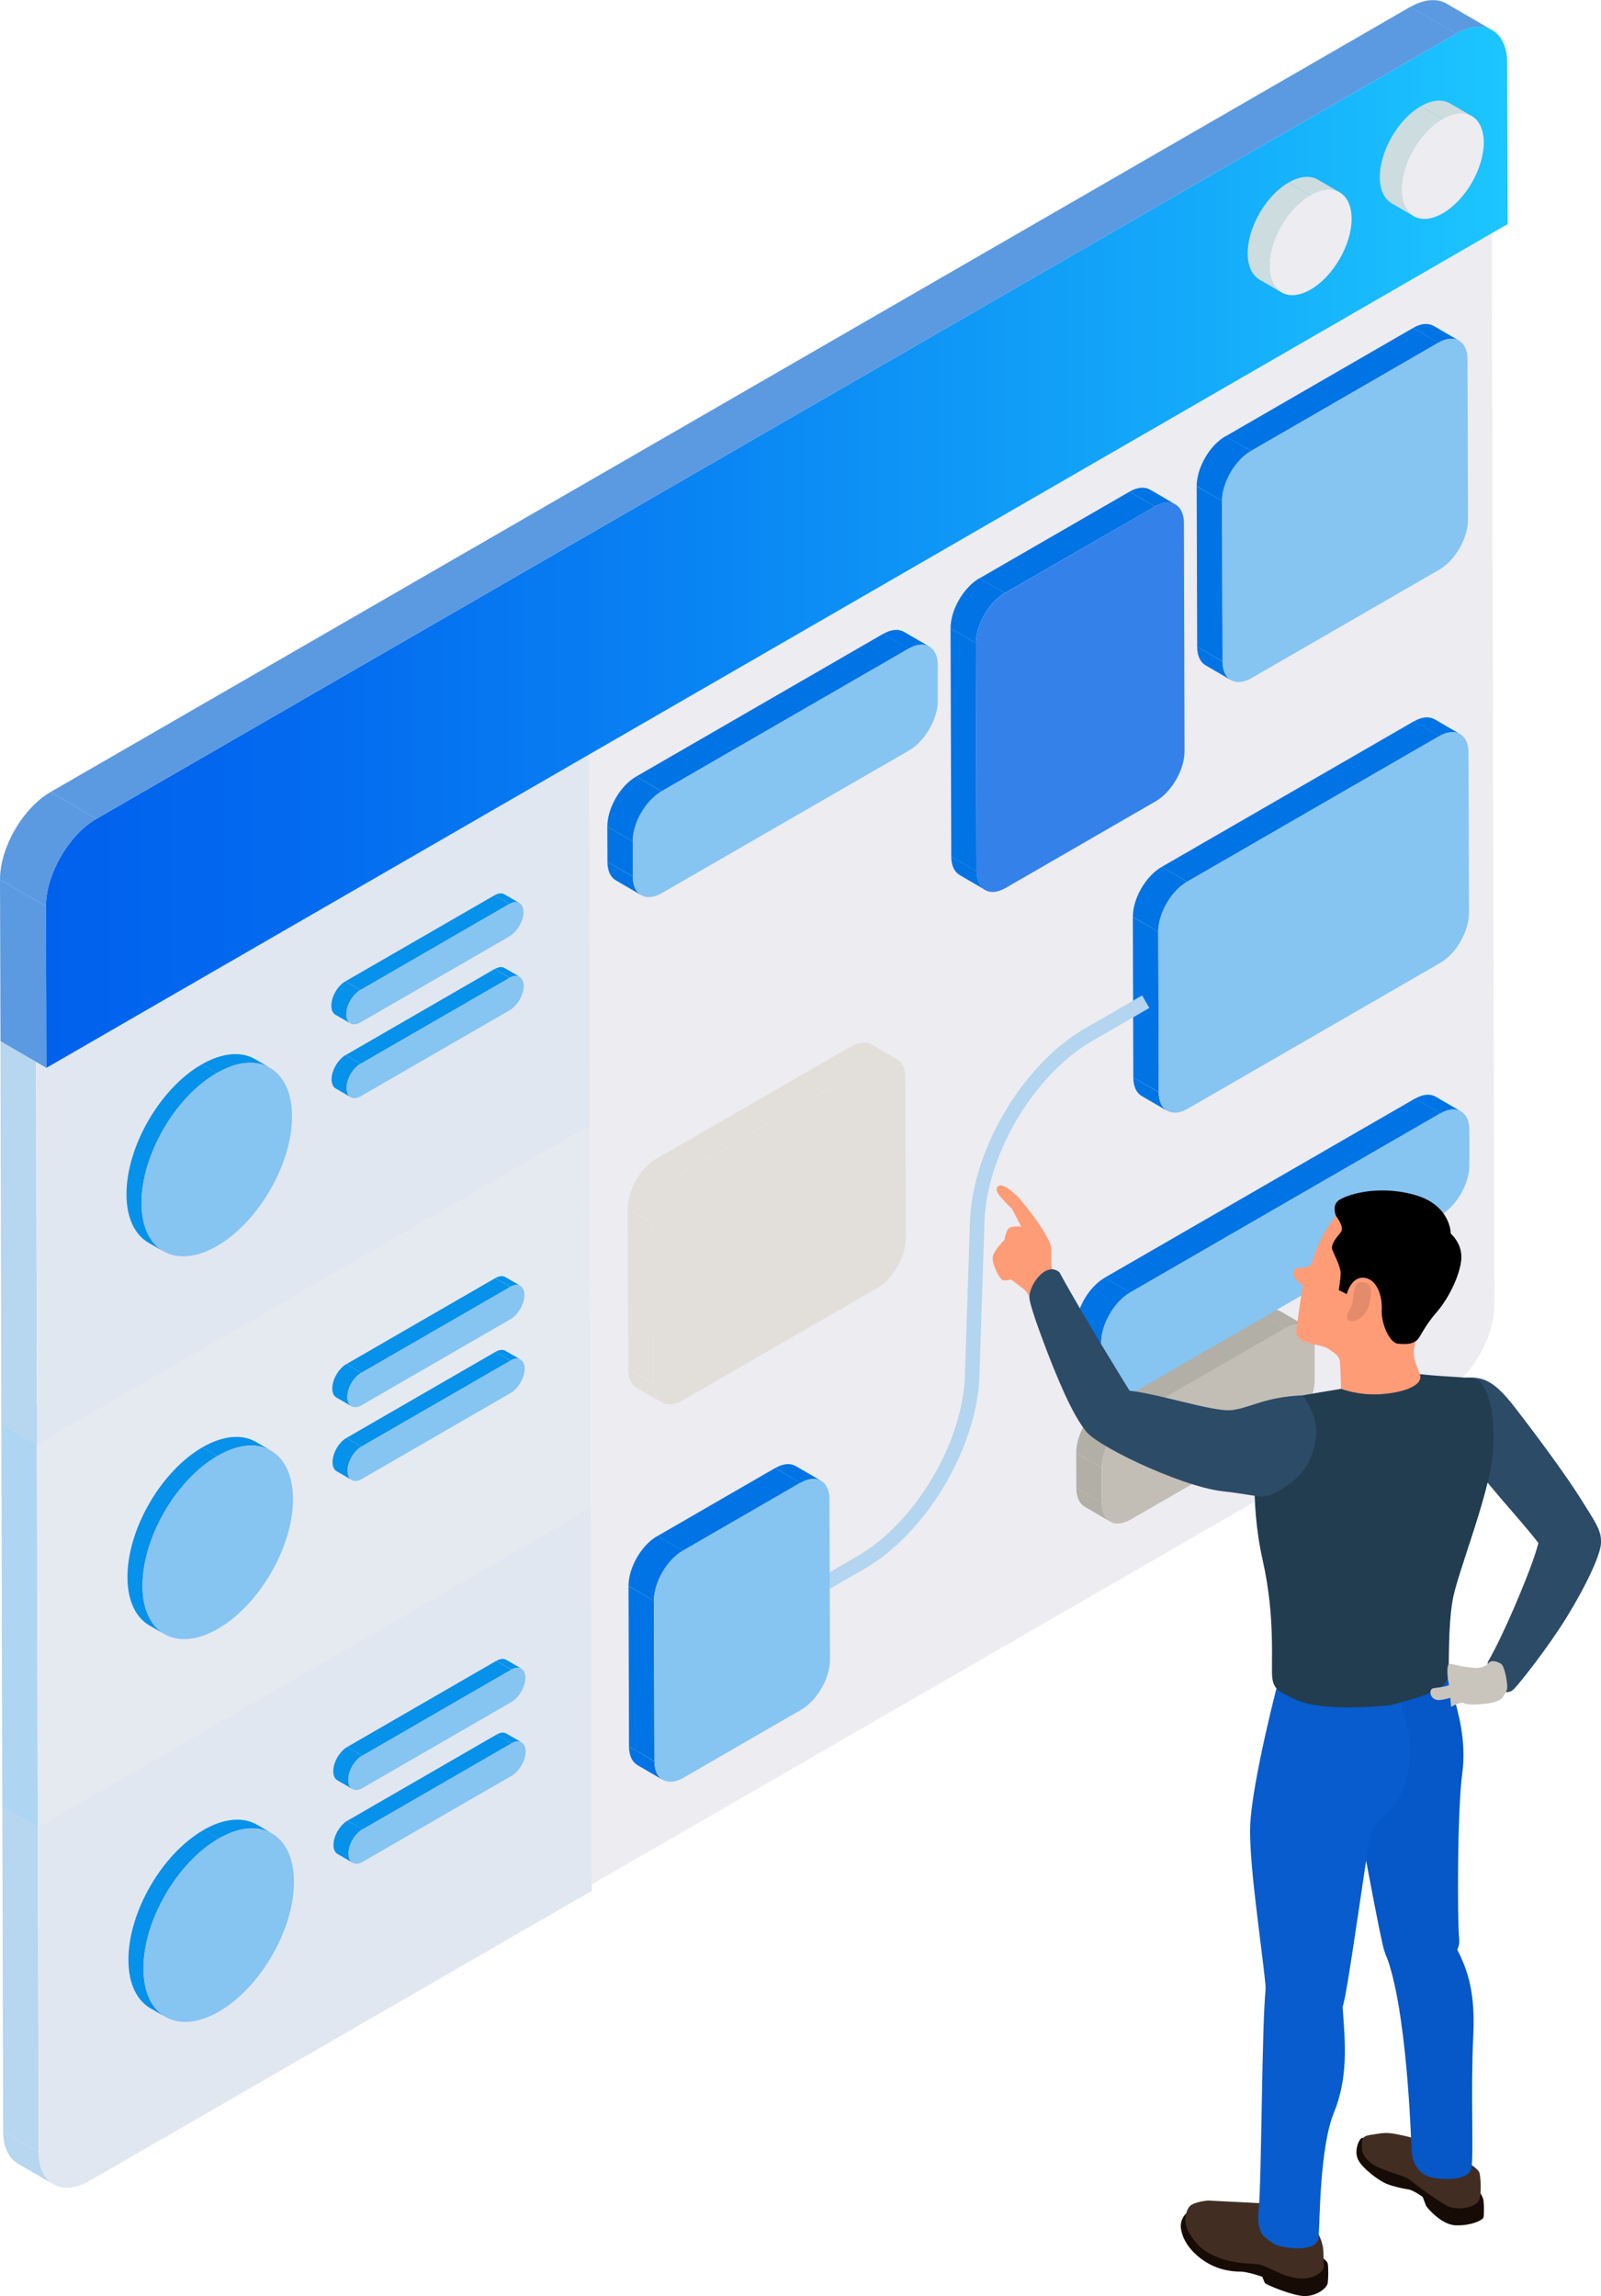 <svg xmlns="http://www.w3.org/2000/svg" xmlns:xlink="http://www.w3.org/1999/xlink" id="_&#x421;&#x43B;&#x43E;&#x439;_2" data-name="&#x421;&#x43B;&#x43E;&#x439; 2" viewBox="0 0 132.89 190.58"><defs><style>      .cls-1 {        fill: #aed6f2;      }      .cls-1, .cls-2, .cls-3, .cls-4, .cls-5, .cls-6, .cls-7, .cls-8, .cls-9, .cls-10, .cls-11, .cls-12, .cls-13, .cls-14, .cls-15, .cls-16, .cls-17, .cls-18, .cls-19, .cls-20, .cls-21, .cls-22, .cls-23, .cls-24, .cls-25, .cls-26 {        stroke-width: 0px;      }      .cls-2 {        fill: url(#_Безымянный_градиент_27);      }      .cls-3 {        fill: #e2dfdb;      }      .cls-4 {        fill: #2c4b67;      }      .cls-5 {        fill: #5b9ae1;      }      .cls-27 {        isolation: isolate;      }      .cls-6 {        fill: #b2afa6;      }      .cls-8 {        fill: #c9c5bd;      }      .cls-9 {        fill: #0657c7;      }      .cls-10 {        fill: #0691ea;      }      .cls-11 {        fill: #085cce;      }      .cls-12 {        fill: #3481ea;      }      .cls-13 {        fill: #0074e4;      }      .cls-14 {        fill: #e1e7f1;      }      .cls-15 {        fill: #ccdcdf;      }      .cls-16 {        fill: #b3d5ef;      }      .cls-17 {        fill: #c2beb6;      }      .cls-18 {        fill: #ff9c78;      }      .cls-19 {        fill: #edecf1;      }      .cls-20 {        fill: #422d22;      }      .cls-21 {        fill: #86c4f2;      }      .cls-22 {        fill: #223d50;      }      .cls-23 {        fill: #e38b6b;      }      .cls-24 {        fill: #b7d6ef;      }      .cls-25 {        fill: #e5eaf1;      }      .cls-26 {        fill: #170b05;      }    </style><linearGradient id="_&#x411;&#x435;&#x437;&#x44B;&#x43C;&#x44F;&#x43D;&#x43D;&#x44B;&#x439;_&#x433;&#x440;&#x430;&#x434;&#x438;&#x435;&#x43D;&#x442;_27" data-name="&#x411;&#x435;&#x437;&#x44B;&#x43C;&#x44F;&#x43D;&#x43D;&#x44B;&#x439; &#x433;&#x440;&#x430;&#x434;&#x438;&#x435;&#x43D;&#x442; 27" x1="3.82" y1="45.42" x2="125.13" y2="45.42" gradientUnits="userSpaceOnUse"><stop offset="0" stop-color="#0061ed"></stop><stop offset=".17" stop-color="#036aef"></stop><stop offset=".44" stop-color="#0983f3"></stop><stop offset=".79" stop-color="#14abfa"></stop><stop offset="1" stop-color="#1cc6ff"></stop></linearGradient></defs><g id="_&#x421;&#x43B;&#x43E;&#x439;_1-2" data-name="&#x421;&#x43B;&#x43E;&#x439; 1"><g><g><path class="cls-19" d="m123.81,17.84L48.42,61.36l.08,31.77.08,31.77.08,31.77,71.19-41.1c2.31-1.33,4.2-4.6,4.19-7.26l-.22-90.48Z"></path><g><g class="cls-27"><path class="cls-24" d="m4.44,181.29l-2.95-1.71c-.76-.44-1.23-1.37-1.23-2.69l2.95,1.71c0,1.32.47,2.25,1.23,2.69Z"></path><polygon class="cls-24" points="3.21 178.6 .26 176.89 .19 149.95 3.14 151.67 3.21 178.6"></polygon><polygon class="cls-24" points="3.14 151.67 .19 149.95 46.09 123.46 49.04 125.17 3.14 151.67"></polygon><path class="cls-14" d="m49.04,125.17l.08,31.77-41.69,24.07c-2.31,1.34-4.21.25-4.22-2.4l-.07-26.94,45.89-26.5Z"></path></g><g class="cls-27"><polygon class="cls-1" points="3.14 151.67 .19 149.95 .11 118.18 3.06 119.89 3.14 151.67"></polygon><polygon class="cls-1" points="3.06 119.89 .11 118.18 46.01 91.68 48.96 93.4 3.06 119.89"></polygon><polygon class="cls-25" points="48.96 93.4 49.04 125.17 3.14 151.67 3.06 119.89 48.96 93.4"></polygon></g><g class="cls-27"><polygon class="cls-24" points="3.06 119.89 .11 118.18 .04 86.41 2.99 88.12 3.06 119.89"></polygon><polygon class="cls-24" points="2.99 88.12 .04 86.41 45.93 59.91 48.88 61.63 2.99 88.12"></polygon><polygon class="cls-14" points="48.88 61.63 48.96 93.4 3.06 119.89 2.99 88.12 48.88 61.63"></polygon></g></g><g><g class="cls-27"><path class="cls-10" d="m41.89,80.35l1.25.72c-.21-.12-.51-.11-.83.08l-1.25-.72c.33-.19.62-.21.83-.08Z"></path><polygon class="cls-10" points="29.94 88.29 28.69 87.57 41.05 80.43 42.3 81.16 29.94 88.29"></polygon><path class="cls-10" d="m29.11,91.06l-1.25-.72c-.21-.12-.34-.38-.34-.75,0-.74.52-1.64,1.16-2.02l1.25.72c-.65.37-1.17,1.28-1.16,2.02,0,.37.13.63.34.75Z"></path><path class="cls-21" d="m42.3,81.16c.65-.37,1.17-.07,1.17.67,0,.74-.52,1.65-1.17,2.02l-12.36,7.14c-.65.37-1.17.07-1.17-.67s.52-1.64,1.16-2.02l12.36-7.14Z"></path></g><g class="cls-27"><path class="cls-10" d="m41.87,74.23l1.25.72c-.21-.12-.51-.11-.83.08l-1.25-.72c.33-.19.62-.21.83-.08Z"></path><polygon class="cls-10" points="29.92 82.17 28.67 81.45 41.04 74.31 42.28 75.03 29.92 82.17"></polygon><path class="cls-10" d="m29.09,84.94l-1.25-.72c-.21-.12-.34-.38-.34-.75,0-.74.52-1.65,1.16-2.02l1.25.72c-.65.37-1.17,1.28-1.16,2.02,0,.37.13.63.34.75Z"></path><path class="cls-21" d="m42.28,75.03c.65-.37,1.17-.07,1.17.67s-.52,1.64-1.17,2.02l-12.36,7.14c-.65.37-1.17.07-1.17-.67s.52-1.65,1.16-2.02l12.36-7.14Z"></path></g><g class="cls-27"><path class="cls-10" d="m21.17,87.91l1.25.72c-1.14-.66-2.71-.57-4.44.44l-1.25-.72c1.74-1,3.31-1.1,4.44-.44Z"></path><path class="cls-10" d="m13.57,103.86l-1.25-.72c-1.12-.65-1.82-2.04-1.82-4.01-.01-3.96,2.78-8.79,6.23-10.78l1.25.72c-3.45,1.99-6.24,6.82-6.23,10.78,0,1.97.7,3.35,1.82,4.01Z"></path><path class="cls-21" d="m17.97,89.07c3.45-1.99,6.26-.39,6.27,3.57.01,3.96-2.78,8.79-6.23,10.78-3.45,1.99-6.26.39-6.27-3.57-.01-3.96,2.78-8.79,6.23-10.78Z"></path></g></g><g class="cls-27"><path class="cls-13" d="m119.08,59.7l2.11,1.23c-.44-.25-1.04-.22-1.71.17l-2.11-1.23c.67-.39,1.27-.42,1.71-.17Z"></path><path class="cls-13" d="m96.88,92.2l-2.11-1.23c-.43-.25-.7-.78-.7-1.54l2.11,1.23c0,.76.27,1.29.7,1.54Z"></path><polygon class="cls-13" points="96.18 90.65 94.07 89.43 94.03 76.11 96.14 77.33 96.18 90.65"></polygon><polygon class="cls-13" points="98.54 73.18 96.43 71.95 117.37 59.86 119.48 61.09 98.54 73.18"></polygon><path class="cls-13" d="m96.14,77.33l-2.11-1.23c0-1.53,1.07-3.39,2.4-4.15l2.11,1.23c-1.33.77-2.4,2.63-2.4,4.15Z"></path><path class="cls-21" d="m119.48,61.09c1.33-.77,2.41-.15,2.41,1.37l.04,13.32c0,1.53-1.07,3.39-2.4,4.15l-20.94,12.09c-1.33.77-2.41.15-2.41-1.37l-.04-13.32c0-1.53,1.07-3.39,2.4-4.15l20.94-12.09Z"></path></g><g><g class="cls-27"><path class="cls-5" d="m120.05.29l3.82,2.22c-.77-.44-1.82-.39-2.99.29l-3.82-2.22c1.16-.67,2.22-.73,2.99-.29Z"></path><path class="cls-2" d="m120.88,2.79c2.31-1.33,4.21-.25,4.22,2.4l.04,13.41L3.85,88.63l-.04-13.41c0-2.65,1.88-5.92,4.19-7.26L120.88,2.79Z"></path><polygon class="cls-5" points="3.85 88.63 .04 86.41 0 73 3.82 75.22 3.85 88.63"></polygon><polygon class="cls-5" points="8 67.96 4.19 65.74 117.06 .57 120.88 2.79 8 67.96"></polygon><path class="cls-5" d="m3.82,75.22L0,73c0-2.65,1.88-5.92,4.19-7.26l3.82,2.22c-2.31,1.33-4.2,4.6-4.19,7.26Z"></path></g><g><g class="cls-27"><path class="cls-15" d="m109.39,14.91l1.82,1.06c-.62-.36-1.48-.31-2.43.24l-1.82-1.06c.95-.55,1.81-.6,2.43-.24Z"></path><path class="cls-15" d="m106.37,24.27l-1.82-1.06c-.61-.36-.99-1.11-.99-2.18,0-2.16,1.51-4.79,3.4-5.88l1.82,1.06c-1.88,1.09-3.4,3.72-3.4,5.88,0,1.07.38,1.83.99,2.18Z"></path><path class="cls-19" d="m108.77,16.2c1.88-1.09,3.41-.22,3.42,1.95,0,2.16-1.51,4.79-3.4,5.88-1.88,1.09-3.41.21-3.42-1.95,0-2.16,1.51-4.79,3.4-5.88Z"></path></g><g class="cls-27"><path class="cls-15" d="m120.35,8.58l1.82,1.06c-.62-.36-1.48-.31-2.42.24l-1.82-1.06c.95-.55,1.8-.6,2.42-.24Z"></path><path class="cls-15" d="m117.34,17.94l-1.82-1.06c-.61-.36-.99-1.11-.99-2.18,0-2.16,1.51-4.79,3.4-5.88l1.82,1.06c-1.88,1.09-3.4,3.72-3.4,5.88,0,1.07.38,1.83.99,2.18Z"></path><path class="cls-19" d="m119.74,9.87c1.88-1.09,3.41-.21,3.42,1.95,0,2.16-1.51,4.79-3.4,5.88-1.88,1.09-3.41.22-3.42-1.95,0-2.16,1.51-4.79,3.4-5.88Z"></path></g></g></g><path class="cls-16" d="m66.85,133.04l-.6-1.04,4.92-2.84c4.74-2.74,8.66-9.26,8.92-14.84l.43-13.12c.28-5.96,4.47-12.91,9.52-15.83l4.76-2.75.6,1.04-4.76,2.75c-4.74,2.74-8.66,9.25-8.92,14.84l-.43,13.12c-.28,5.96-4.47,12.91-9.52,15.83l-4.92,2.84Z"></path><g class="cls-27"><path class="cls-13" d="m55.02,147.73l-2.11-1.23c-.43-.25-.7-.79-.7-1.54l2.11,1.23c0,.76.27,1.29.7,1.54Z"></path><path class="cls-13" d="m66.05,121.68l2.11,1.23c-.44-.25-1.04-.22-1.71.17l-2.11-1.23c.67-.39,1.27-.42,1.71-.17Z"></path><polygon class="cls-13" points="54.32 146.18 52.21 144.96 52.17 131.64 54.28 132.86 54.32 146.18"></polygon><polygon class="cls-13" points="56.68 128.71 54.57 127.49 64.33 121.85 66.44 123.07 56.68 128.71"></polygon><path class="cls-13" d="m54.28,132.86l-2.11-1.23c0-1.53,1.07-3.39,2.4-4.15l2.11,1.23c-1.33.77-2.4,2.63-2.4,4.15Z"></path><path class="cls-21" d="m66.44,123.07c1.33-.77,2.41-.15,2.41,1.37l.04,13.32c0,1.53-1.07,3.39-2.4,4.15l-9.76,5.64c-1.33.77-2.41.15-2.41-1.38l-.04-13.32c0-1.53,1.07-3.39,2.4-4.15l9.76-5.64Z"></path></g><g class="cls-27"><path class="cls-6" d="m106.31,108.85l2.11,1.23c-.44-.25-1.04-.22-1.71.17l-2.11-1.23c.67-.39,1.27-.42,1.71-.17Z"></path><path class="cls-6" d="m92.15,126.29l-2.11-1.23c-.43-.25-.7-.79-.7-1.54l2.11,1.23c0,.76.27,1.29.7,1.54Z"></path><polygon class="cls-6" points="91.44 124.75 89.34 123.52 89.33 120.6 91.44 121.82 91.44 124.75"></polygon><polygon class="cls-6" points="93.83 117.67 91.72 116.45 104.6 109.01 106.71 110.24 93.83 117.67"></polygon><path class="cls-6" d="m91.44,121.82l-2.11-1.23c0-1.53,1.07-3.39,2.4-4.15l2.11,1.23c-1.33.77-2.4,2.63-2.4,4.15Z"></path><path class="cls-17" d="m106.71,110.24c1.33-.77,2.41-.15,2.41,1.37v2.93c.01,1.53-1.06,3.39-2.39,4.15l-12.88,7.43c-1.33.77-2.41.15-2.41-1.38v-2.93c-.01-1.53,1.06-3.39,2.39-4.15l12.88-7.43Z"></path></g><g class="cls-27"><path class="cls-13" d="m119.16,91.02l2.11,1.23c-.44-.25-1.04-.22-1.71.17l-2.11-1.23c.67-.39,1.27-.42,1.71-.17Z"></path><path class="cls-13" d="m92.12,115.9l-2.11-1.23c-.43-.25-.7-.78-.7-1.54l2.11,1.23c0,.76.27,1.29.7,1.54Z"></path><polygon class="cls-13" points="91.41 114.36 89.31 113.13 89.3 110.2 91.41 111.43 91.41 114.36"></polygon><polygon class="cls-13" points="93.8 107.28 91.69 106.05 117.45 91.18 119.55 92.41 93.8 107.28"></polygon><path class="cls-13" d="m91.41,111.43l-2.11-1.23c0-1.53,1.07-3.39,2.4-4.15l2.11,1.23c-1.33.77-2.4,2.63-2.4,4.15Z"></path><path class="cls-21" d="m119.55,92.41c1.33-.77,2.41-.15,2.41,1.37v2.93c.01,1.53-1.06,3.39-2.39,4.15l-25.75,14.87c-1.33.77-2.41.15-2.41-1.37v-2.93c-.01-1.53,1.06-3.39,2.39-4.15l25.75-14.87Z"></path></g><g class="cls-27"><path class="cls-13" d="m119,27.05l2.11,1.23c-.44-.25-1.04-.22-1.71.17l-2.11-1.23c.67-.39,1.27-.42,1.71-.17Z"></path><path class="cls-13" d="m102.18,56.45l-2.11-1.23c-.43-.25-.7-.78-.7-1.54l2.11,1.23c0,.76.27,1.29.7,1.54Z"></path><polygon class="cls-13" points="101.48 54.9 99.37 53.68 99.33 40.36 101.44 41.58 101.48 54.9"></polygon><polygon class="cls-13" points="103.84 37.43 101.73 36.21 117.29 27.22 119.4 28.44 103.84 37.43"></polygon><path class="cls-13" d="m101.44,41.58l-2.11-1.23c0-1.53,1.07-3.39,2.4-4.15l2.11,1.23c-1.33.77-2.4,2.63-2.4,4.15Z"></path><path class="cls-21" d="m119.4,28.44c1.33-.77,2.41-.15,2.41,1.38l.04,13.32c0,1.53-1.07,3.39-2.4,4.15l-15.57,8.99c-1.33.77-2.41.15-2.41-1.37l-.04-13.32c0-1.53,1.07-3.39,2.4-4.15l15.57-8.99Z"></path></g><g class="cls-27"><path class="cls-13" d="m81.77,73.86l-2.11-1.23c-.43-.25-.7-.78-.7-1.54l2.11,1.23c0,.76.27,1.29.7,1.54Z"></path><path class="cls-13" d="m95.46,40.64l2.11,1.23c-.44-.25-1.04-.22-1.71.17l-2.11-1.23c.67-.39,1.27-.42,1.71-.17Z"></path><polygon class="cls-13" points="81.06 72.32 78.96 71.09 78.9 52.15 81.01 53.38 81.06 72.32"></polygon><polygon class="cls-13" points="83.41 49.22 81.3 48 93.75 40.81 95.86 42.04 83.41 49.22"></polygon><path class="cls-13" d="m81.01,53.38l-2.11-1.23c0-1.53,1.07-3.39,2.4-4.16l2.11,1.23c-1.33.77-2.4,2.63-2.4,4.16Z"></path><path class="cls-12" d="m95.86,42.04c1.33-.77,2.41-.15,2.41,1.38l.05,18.94c0,1.53-1.07,3.38-2.4,4.15l-12.45,7.19c-1.33.77-2.41.15-2.41-1.37l-.05-18.94c0-1.53,1.07-3.39,2.4-4.16l12.45-7.19Z"></path></g><g class="cls-27"><path class="cls-13" d="m75.03,52.44l2.11,1.23c-.44-.25-1.04-.22-1.71.17l-2.11-1.23c.67-.39,1.27-.42,1.71-.17Z"></path><path class="cls-13" d="m53.23,74.3l-2.11-1.23c-.43-.25-.7-.78-.7-1.54l2.11,1.23c0,.76.27,1.29.7,1.54Z"></path><polygon class="cls-13" points="52.53 72.75 50.42 71.53 50.41 68.6 52.52 69.83 52.53 72.75"></polygon><polygon class="cls-13" points="54.92 65.67 52.81 64.45 73.32 52.6 75.43 53.83 54.92 65.67"></polygon><path class="cls-13" d="m52.52,69.83l-2.11-1.23c0-1.53,1.07-3.39,2.4-4.15l2.11,1.23c-1.33.77-2.4,2.63-2.4,4.15Z"></path><path class="cls-21" d="m75.43,53.83c1.33-.77,2.41-.15,2.41,1.38v2.93c.01,1.53-1.06,3.38-2.39,4.15l-20.52,11.84c-1.33.77-2.41.15-2.41-1.37v-2.93c-.01-1.53,1.06-3.39,2.39-4.15l20.52-11.85Z"></path></g><g class="cls-27"><path class="cls-3" d="m72.34,86.69l2.11,1.23c-.44-.25-1.04-.22-1.71.17l-2.11-1.23c.67-.39,1.27-.42,1.71-.17Z"></path><path class="cls-3" d="m54.95,116.41l-2.11-1.23c-.43-.25-.7-.78-.7-1.54l2.11,1.23c0,.76.27,1.29.7,1.54Z"></path><polygon class="cls-3" points="54.25 114.86 52.14 113.64 52.1 100.32 54.21 101.54 54.25 114.86"></polygon><polygon class="cls-3" points="56.6 97.39 54.5 96.17 70.63 86.85 72.74 88.08 56.6 97.39"></polygon><path class="cls-3" d="m54.21,101.54l-2.11-1.23c0-1.53,1.07-3.39,2.4-4.15l2.11,1.23c-1.33.77-2.4,2.63-2.4,4.15Z"></path><path class="cls-3" d="m72.74,88.08c1.33-.77,2.41-.15,2.41,1.37l.04,13.32c0,1.53-1.07,3.39-2.4,4.15l-16.13,9.31c-1.33.77-2.41.15-2.41-1.37l-.04-13.32c0-1.53,1.07-3.39,2.4-4.15l16.13-9.31Z"></path></g><g><g class="cls-27"><path class="cls-10" d="m21.25,119.68l1.25.72c-1.14-.66-2.71-.57-4.44.44l-1.25-.72c1.74-1,3.31-1.1,4.44-.44Z"></path><path class="cls-10" d="m13.65,135.63l-1.25-.72c-1.12-.65-1.82-2.04-1.82-4.01-.01-3.96,2.78-8.79,6.23-10.78l1.25.72c-3.45,1.99-6.24,6.82-6.23,10.78,0,1.97.7,3.35,1.82,4.01Z"></path><path class="cls-21" d="m18.05,120.84c3.45-1.99,6.26-.39,6.27,3.57.01,3.96-2.78,8.79-6.23,10.78-3.45,1.99-6.26.39-6.27-3.57-.01-3.96,2.78-8.79,6.23-10.78Z"></path></g><g class="cls-27"><path class="cls-10" d="m41.96,112.12l1.25.72c-.21-.12-.51-.11-.83.08l-1.25-.72c.33-.19.62-.21.83-.08Z"></path><polygon class="cls-10" points="30.01 120.06 28.77 119.34 41.13 112.2 42.38 112.93 30.01 120.06"></polygon><path class="cls-10" d="m29.19,122.83l-1.25-.72c-.21-.12-.34-.38-.34-.75,0-.74.52-1.65,1.16-2.02l1.25.72c-.65.37-1.17,1.28-1.16,2.02,0,.37.13.63.34.75Z"></path><path class="cls-21" d="m42.38,112.93c.65-.37,1.17-.07,1.17.67,0,.74-.52,1.64-1.17,2.02l-12.36,7.14c-.65.37-1.17.07-1.17-.67,0-.74.52-1.65,1.16-2.02l12.36-7.14Z"></path></g><g class="cls-27"><path class="cls-10" d="m41.95,106l1.25.72c-.21-.12-.51-.11-.83.08l-1.25-.72c.33-.19.62-.21.83-.08Z"></path><polygon class="cls-10" points="30 113.94 28.75 113.22 41.11 106.08 42.36 106.81 30 113.94"></polygon><path class="cls-10" d="m29.17,116.71l-1.25-.72c-.21-.12-.34-.38-.34-.75,0-.74.52-1.64,1.16-2.02l1.25.72c-.65.37-1.17,1.28-1.16,2.02,0,.37.13.63.34.75Z"></path><path class="cls-21" d="m42.36,106.81c.65-.37,1.17-.07,1.17.67,0,.74-.52,1.65-1.17,2.02l-12.36,7.14c-.65.37-1.17.07-1.17-.67,0-.74.52-1.64,1.16-2.02l12.36-7.14Z"></path></g></g><g><g class="cls-27"><path class="cls-10" d="m21.33,151.45l1.25.72c-1.14-.66-2.71-.57-4.45.44l-1.25-.72c1.74-1,3.31-1.1,4.45-.44Z"></path><path class="cls-10" d="m13.73,167.4l-1.25-.72c-1.12-.65-1.82-2.04-1.82-4.01-.01-3.96,2.78-8.79,6.23-10.78l1.25.72c-3.45,1.99-6.24,6.82-6.23,10.78,0,1.97.7,3.35,1.82,4.01Z"></path><path class="cls-21" d="m18.13,152.61c3.45-1.99,6.26-.39,6.27,3.57.01,3.96-2.78,8.79-6.23,10.78-3.45,1.99-6.26.39-6.27-3.57-.01-3.96,2.78-8.79,6.23-10.78Z"></path></g><g class="cls-27"><path class="cls-10" d="m42.04,143.89l1.25.72c-.21-.12-.51-.11-.83.08l-1.25-.72c.33-.19.62-.21.83-.08Z"></path><polygon class="cls-10" points="30.09 151.84 28.85 151.11 41.21 143.97 42.46 144.7 30.09 151.84"></polygon><path class="cls-10" d="m29.27,154.6l-1.25-.72c-.21-.12-.34-.38-.34-.75,0-.74.52-1.64,1.16-2.02l1.25.72c-.65.37-1.17,1.28-1.16,2.02,0,.37.13.63.34.75Z"></path><path class="cls-21" d="m42.46,144.7c.65-.37,1.17-.07,1.17.67s-.52,1.65-1.17,2.02l-12.36,7.14c-.65.37-1.17.07-1.17-.67,0-.74.52-1.64,1.16-2.02l12.36-7.14Z"></path></g><g class="cls-27"><path class="cls-10" d="m42.03,137.77l1.25.72c-.21-.12-.51-.11-.83.08l-1.25-.72c.33-.19.62-.21.83-.08Z"></path><polygon class="cls-10" points="30.08 145.72 28.83 144.99 41.19 137.85 42.44 138.58 30.08 145.72"></polygon><path class="cls-10" d="m29.25,148.48l-1.25-.72c-.21-.12-.34-.38-.34-.75,0-.74.52-1.64,1.16-2.02l1.25.72c-.65.37-1.17,1.28-1.16,2.02,0,.37.13.63.34.75Z"></path><path class="cls-21" d="m42.44,138.58c.65-.37,1.17-.07,1.17.67s-.52,1.64-1.17,2.02l-12.36,7.14c-.65.37-1.17.07-1.17-.67,0-.74.52-1.64,1.16-2.02l12.36-7.14Z"></path></g></g></g><g><path class="cls-26" d="m121.93,180.86c.19.19,1.14,1.18,1.21,1.8.06.62.03,1.16,0,1.37-.02.21-.99.71-2.29.67-1.3-.04-2.47-1.6-2.47-1.6l-.29-.76s-.77-.56-1.18-.62c-.41-.06-1.26-.24-1.83-.47-.57-.23-1.96-1.23-2.34-1.98-.38-.74.06-1.73.3-1.82s2.47.67,2.47.67l6.43,2.74Z"></path><path class="cls-26" d="m108.74,186.73c.08.04,1.41.78,1.47,1.15.06.37.05,1.16,0,1.59-.04.43-.91,1.1-1.9,1.1-.99,0-3.25-.96-3.32-1.08-.06-.12-.21-.52-.21-.52,0,0-1.22-.43-1.84-.43-.62,0-2.05-.1-3.38-1.17-1.33-1.07-1.49-2.1-1.54-2.44-.05-.33.04-.77.37-1.16s10.34,2.94,10.34,2.94Z"></path><path class="cls-4" d="m121.64,114.34c1.53-.09,2.42.3,4.13,2.51,1.71,2.21,4.24,5.61,5.56,7.74s2.08,3.05,1.14,4.42c-.95,1.37-3.35.92-4.83-1.01-1.48-1.94-4.91-5.53-5.76-7.16-.85-1.63-.24-6.5-.24-6.5Z"></path><path class="cls-18" d="m88.11,106.84s-.85-1.54-.85-1.83c0-.29.01-.77,0-1.38-.02-.61-1.04-2.09-1.32-2.48-.28-.39-1.1-1.44-1.4-1.76-.3-.32-.98-.92-1.37-.99-.39-.07-.62.26-.27.75.35.48,1.09,1.17,1.09,1.17l.78,1.49s-.81-.09-1.05.14c-.23.24-.35.97-.35.97,0,0-.84.8-.96,1.36-.12.55.46,1.65.71,1.89.25.23.61.03.76.04.15.01.55.4,1.08.77s1.33,2.46,1.33,2.46l1.82-2.59Z"></path><path class="cls-20" d="m117.99,177.71c-.64-.27-1.14-.39-2.03-.57-.89-.18-1.22-.1-1.86,0s-.97.11-1.03.58c-.06.48,0,.79,0,.79,0,0,.13.85,1.39,1.4s2.15.63,2.78,1.17,1.85,1.4,2.78,1.95c.93.55,2.57.16,2.77-.47.2-.62.1-1.99,0-2.26-.1-.27-1.04-.95-1.6-1.17-.56-.23-3.19-1.44-3.19-1.44Z"></path><path class="cls-20" d="m108.62,184.37c.29.23,1.21,1.28,1.23,2.58l.03,1.3s-.45.91-1.92.86c-1.47-.06-2.71-1.06-3.51-1.17-.8-.1-2.06-.05-3.37-.59-1.31-.53-1.78-1.09-2.35-1.98-.56-.89-.32-1.84,0-2.23.31-.39,1.53-.5,1.53-.5l5.69.29,2.67,1.44Z"></path><path class="cls-9" d="m119.27,137.57s.39-.02,1.25,2.8c.41,1.34,1.25,4,.85,6.87-.4,2.88-.42,11.96-.25,13.73s-2.72,2.77-3.96,2.7c-1.24-.08-1.85-.54-2.24-1.7-.39-1.16-2.03-10.45-2.34-11.69-.31-1.24.05-8.97.7-10.31.66-1.34,5.98-2.4,5.98-2.4Z"></path><path class="cls-11" d="m115.78,139.95c1.14,2.6,1.7,5.33.86,8.07-.84,2.73-2.55,2.85-2.88,4.26s-1.96,13.55-2.31,14.24c-.36.69-6.31,1.27-6.35-.83-.04-2.1-1.45-10.56-1.33-14.12s2.35-12.23,2.57-12.87,9.44,1.24,9.44,1.24Z"></path><path class="cls-11" d="m109.91,162.17c1.25,2.12,1.3,1.21,1.53,4.35.23,3.14.47,5.9-.72,8.83s-1.16,9-1.27,10.35c-.1,1.35-3.22.92-3.83.46-.61-.47-1.38-.68-1.14-2.89.24-2.21.25-15.32.58-18.24.33-2.92,4.85-2.86,4.85-2.86Z"></path><path class="cls-9" d="m118.72,158.52c.64.63,1.27,1.2,1.95,2.69.68,1.49,1.85,3.17,1.62,7.72s.04,9.74-.15,10.98c-.19,1.24-2.95,1.03-3.72.68-.77-.36-1.21-1.18-1.25-2.04s-.38-12.05-2.18-16.41c1.54-3.51,3.72-3.63,3.72-3.63Z"></path><path class="cls-22" d="m115.4,141.54c-4.47.4-6.68.08-7.95-.52-1.27-.6-1.66-.77-1.83-1.65-.17-.88.31-4.91-.81-9.87-1.12-4.96-.65-9.87-.05-11.2.6-1.33,1.55-2.08,2.6-2.33s3.58-.61,4.24-.76c.66-.15,3.53-1.46,6.24-1.16s4.2.19,4.86.52c.66.33,1.58,2.77,1.18,6.33s-2.96,9.78-3.32,11.99-.27,4.95-.33,6.08c-.06,1.14-1.46,1.67-4.85,2.57Z"></path><path class="cls-18" d="m107.6,110.45c-.04.5.25.6.5.83.25.23,1.74.37,2.13.65.39.29.95.53,1,1.15.04.62.08,2.19.08,2.19,0,0,1.44.56,3.24.45,1.8-.11,3.66-.68,3.3-1.67s-.63-1.4-.44-2.32c.18-.91,1.13-2.67,1.21-3.07.08-.39-2.14-8.1-3.7-8.47-1.55-.37-2.76-.88-3.83.45s-1.69,2.45-2.24,4.31c-.93.58-1.01.02-1.38.44-.37.42.27,1.1.67,1.3-.14.68-.54,3.75-.54,3.75Z"></path><path class="cls-23" d="m112.34,107.4c.16-.84.27-1.05.91-.96.63.09.65.83.39,1.85s-1.13,1.47-1.61,1.34c-.48-.12-.09-.79.09-1.09.18-.3.22-1.15.22-1.15Z"></path><path class="cls-4" d="m108.12,115.81c-3.17.14-4.33,1.05-5.9,1.23-1.57.17-6.49-1.52-8.89-1.65-2.4-.13-3.44,2.17-3.27,3.21.17,1.05,7.85,4.77,11.41,5.17,3.56.4,3.26.81,4.88-.16,1.62-.97,2.47-2.08,2.85-4.07.38-1.99-1.09-3.74-1.09-3.74Z"></path><path class="cls-4" d="m85.47,107.89c-.25-.97,1.29-3.3,2.47-2.29,1.92,3.55,5.88,9.93,5.88,9.93,0,0-2.55,4.57-3.67,3.26-1.12-1.31-2.47-4.55-3.56-7.47s-1.12-3.43-1.12-3.43Z"></path><path class="cls-4" d="m127.78,127.64s4.94-.62,5.1.23c.16.85-1.24,3.77-2.84,6.36s-3.89,5.46-4.36,5.94c-.83.89-2.45-.51-2.18-2.23,1.42-2.49,3.12-6.68,3.68-8.25.56-1.57.6-2.05.6-2.05Z"></path><path class="cls-8" d="m120.27,138.09s.46.05.78.15c.32.1,1.46.2,1.46.2,0,0,.76-.02,1.02-.37s.71-.17,1.03,0c.32.16.52,1.37.55,1.87s-.28.72-.32.83c-.04.11-.29.48-1.21.6s-1.74.17-2.04,0-1.09.3-1.09.3c0,0-.1-1.09-.11-1.39-.01-.3-.38-1.57-.09-2.2Z"></path><path class="cls-8" d="m119.1,140.1s.91-.09,1.19-.25c.29-.16.69-.57,1.06-.82s1.31-.35,1.93-.16c.62.18,1.06.33,1.2.69s.51,1.06-.52,1.4c-1.03.34-1.88-.11-2.2-.21-.32-.1-1.04.04-1.04.04,0,0-.61.26-1.22.31-.61.05-.82-.46-.76-.74.06-.28.36-.25.36-.25Z"></path><path class="cls-7" d="m111.12,107.08l.67.33s.36-1.51,1.48-1.35c1.12.16,1.48,1.69,1.42,2.66s.57,2.75,1.38,2.81,1.1,0,1.47-.24.55-1.05,1.71-2.38c1.15-1.33,2.06-3.42,2.05-4.6,0-1.18-.88-1.92-.88-1.92,0,0,.03-2.4-3.08-3.24s-5.69.06-6.25.5c-.56.44-.2,1.26-.2,1.26,0,0,.75.96.4,1.37-.35.42-.86,1.02-.7,1.45s.69,1.4.69,1.94c0,.54-.16,1.41-.16,1.41Z"></path></g></g></g></svg>